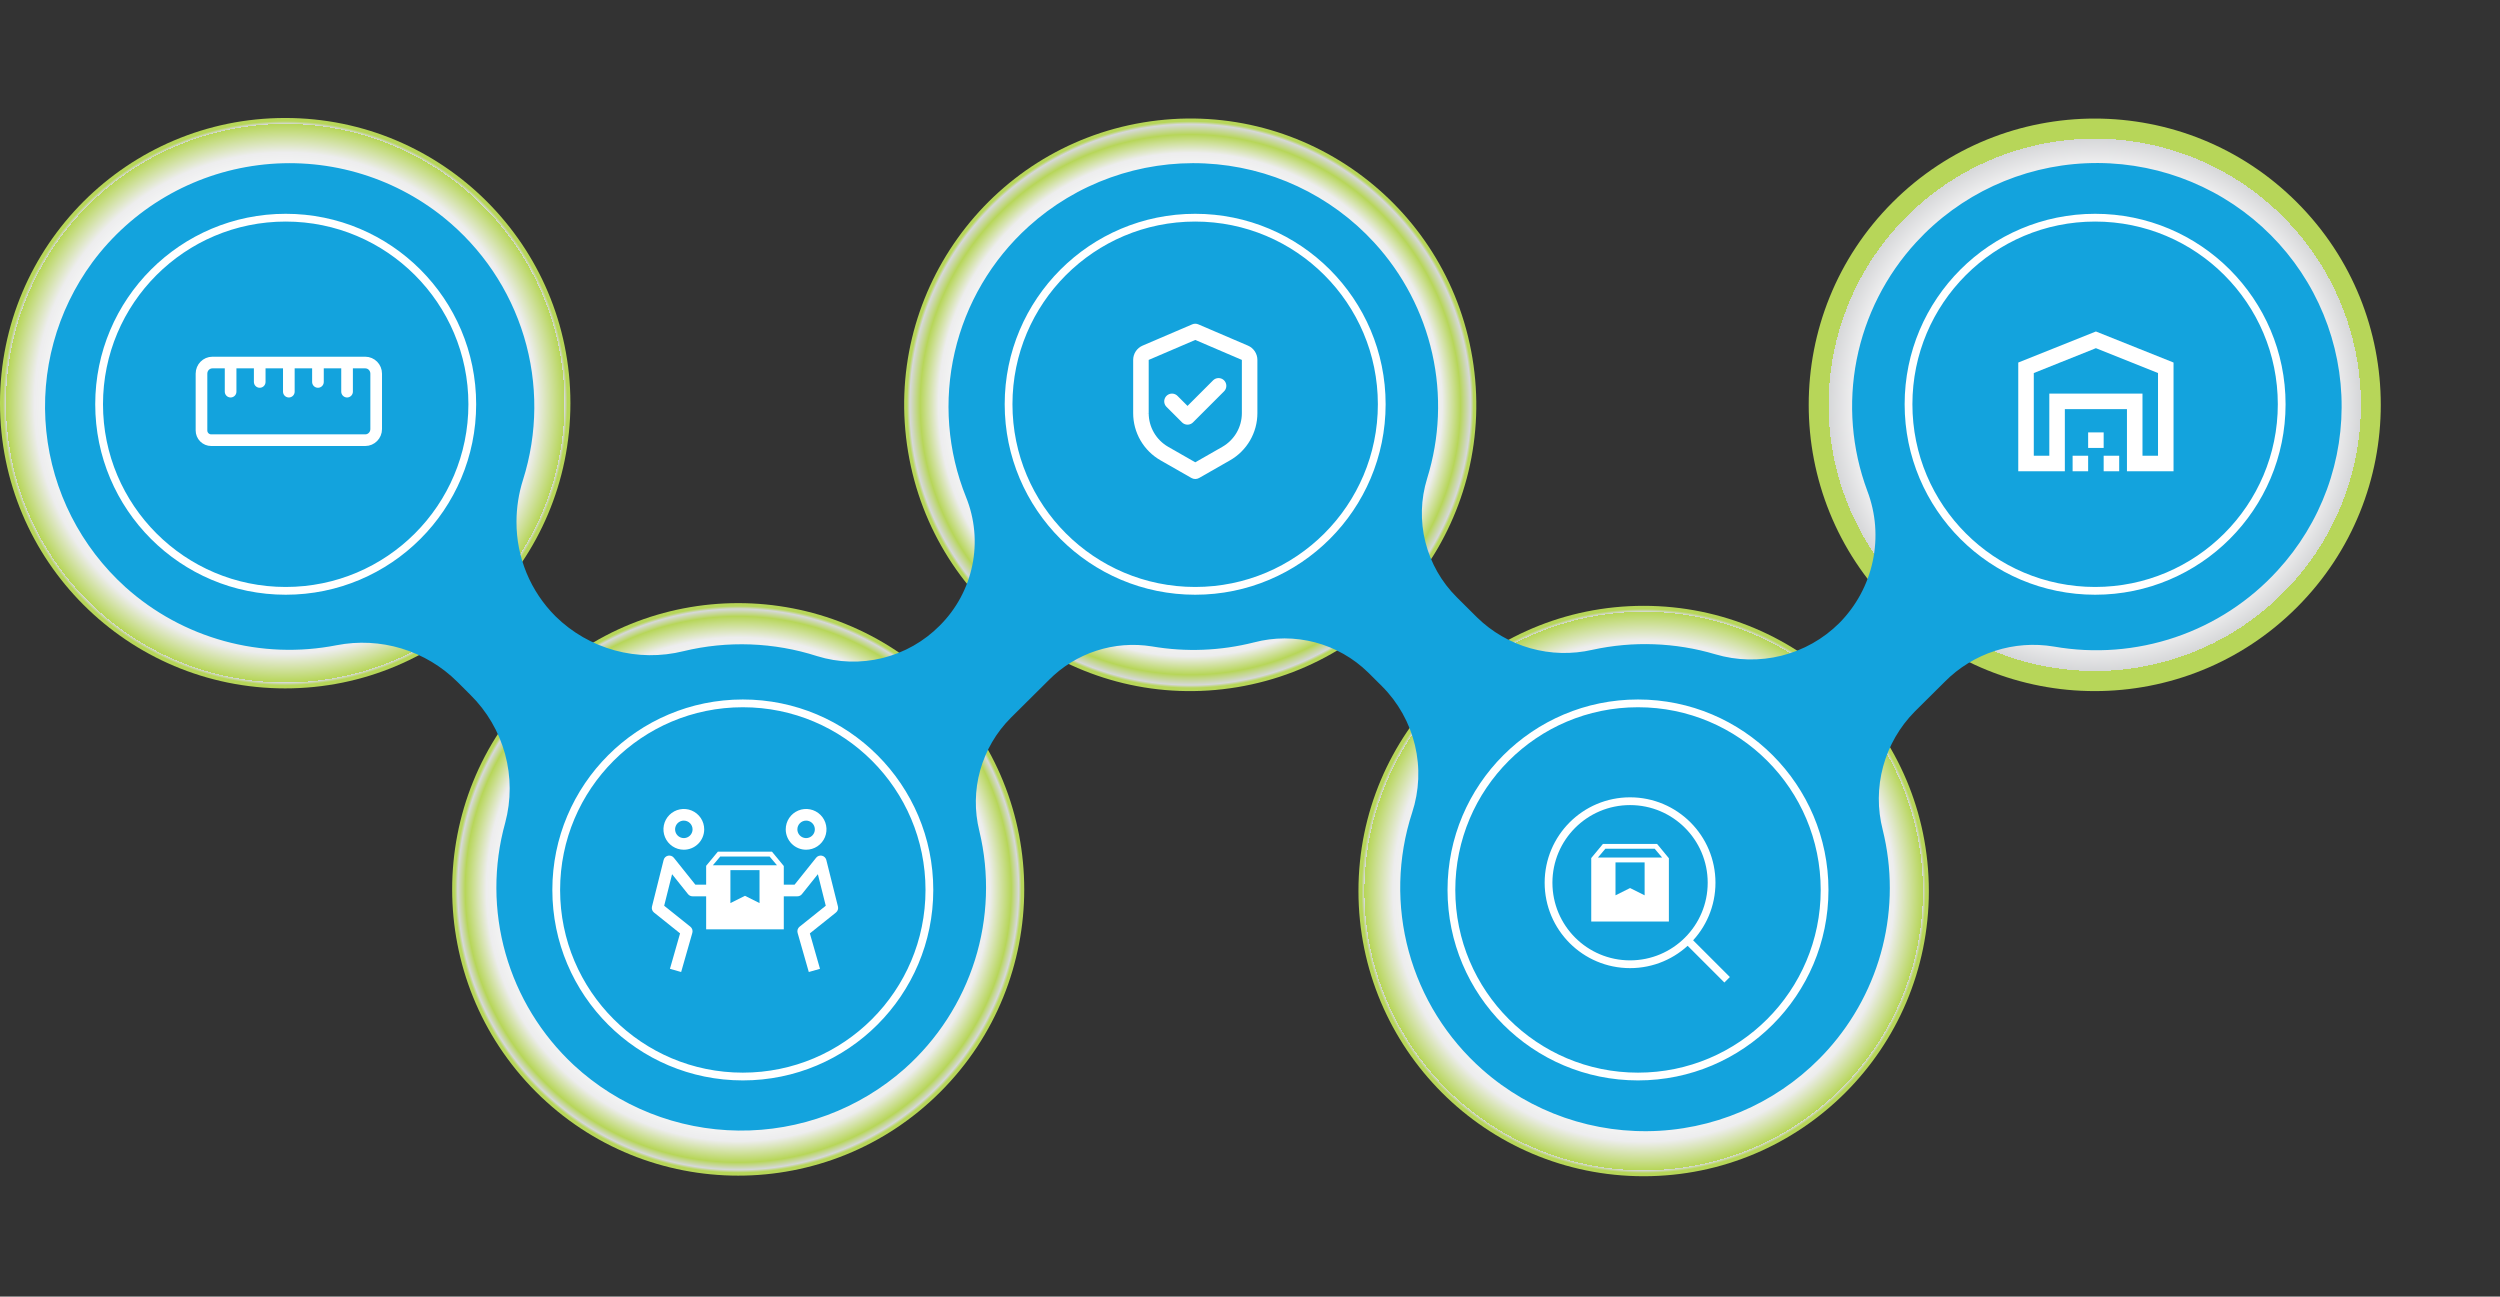 <svg width="322" height="167" viewBox="0 0 322 167" fill="none" xmlns="http://www.w3.org/2000/svg">
<rect x="0" y="0" width="322" height="167" fill="#333333" stroke="none"/>
<path d="M36.734 15.196C57.021 15.196 73.468 31.643 73.468 51.93C73.468 72.218 57.021 88.664 36.734 88.664C16.446 88.664 0 72.218 0 51.93C0 31.643 16.446 15.196 36.734 15.196Z" fill="url(#paint0_radial_1_342)"/>
<path d="M295.853 26.071C310.241 40.47 310.241 63.815 295.853 78.214C281.466 92.612 258.14 92.612 243.753 78.214C229.365 63.815 229.365 40.47 243.753 26.071C258.14 11.672 281.466 11.672 295.853 26.071Z" fill="url(#paint1_radial_1_342)"/>
<path d="M121.131 88.482C135.518 102.88 135.518 126.225 121.131 140.624C106.744 155.023 83.418 155.023 69.03 140.624C54.643 126.225 54.643 102.88 69.03 88.482C83.418 74.083 106.744 74.083 121.131 88.482Z" fill="url(#paint2_radial_1_342)"/>
<path d="M189.646 46.099C192.98 66.187 179.411 85.176 159.339 88.512C139.267 91.848 120.294 78.269 116.96 58.181C113.626 38.093 127.195 19.104 147.267 15.768C167.339 12.432 186.312 26.011 189.646 46.099Z" fill="url(#paint3_radial_1_342)"/>
<path d="M211.703 78.031C231.99 78.031 248.436 94.477 248.436 114.764C248.436 135.052 231.99 151.498 211.703 151.498C191.415 151.498 174.969 135.052 174.969 114.764C174.969 94.477 191.415 78.031 211.703 78.031Z" fill="url(#paint4_radial_1_342)"/>
<path d="M291.36 29.213C285.191 23.602 277.033 20.658 268.681 21.028C260.329 21.397 252.466 25.05 246.823 31.184C242.912 35.432 240.253 40.669 239.139 46.321C238.026 51.973 238.499 57.821 240.509 63.223C241.609 66.11 241.853 69.251 241.211 72.272C240.569 75.294 239.068 78.068 236.886 80.266C234.835 82.301 232.27 83.748 229.46 84.453C226.651 85.157 223.702 85.094 220.926 84.27C215.78 82.745 210.328 82.549 205.085 83.698C202.456 84.299 199.717 84.23 197.122 83.498C194.527 82.767 192.159 81.397 190.237 79.515L187.65 76.942C185.67 74.978 184.266 72.513 183.591 69.815C182.915 67.116 182.992 64.285 183.815 61.627C185.439 56.416 185.667 50.874 184.475 45.549C183.283 40.224 180.713 35.3 177.02 31.266C174.234 28.221 170.871 25.751 167.125 23.998C163.379 22.245 159.322 21.243 155.186 21.049C151.051 20.855 146.917 21.473 143.021 22.868C139.126 24.262 135.545 26.406 132.482 29.177C127.727 33.478 124.408 39.123 122.968 45.353C121.529 51.583 122.039 58.102 124.43 64.036C125.556 66.821 125.834 69.874 125.231 72.815C124.627 75.756 123.168 78.456 121.035 80.58C119.019 82.615 116.477 84.058 113.69 84.751C110.903 85.444 107.977 85.359 105.235 84.506C99.667 82.717 93.709 82.498 88.023 83.873C85.119 84.594 82.077 84.559 79.191 83.772C76.305 82.984 73.671 81.47 71.545 79.376C69.944 77.776 68.677 75.879 67.815 73.791C66.954 71.703 66.515 69.467 66.525 67.211C66.526 65.378 66.808 63.556 67.363 61.807C69.264 55.805 69.306 49.372 67.485 43.345C65.663 37.318 62.062 31.975 57.148 28.009C53.834 25.34 50.011 23.367 45.909 22.209C41.807 21.051 37.512 20.732 33.282 21.272C29.053 21.812 24.978 23.199 21.303 25.349C17.628 27.499 14.429 30.368 11.901 33.782C7.288 40.053 5.172 47.8 5.962 55.53C6.753 63.26 10.393 70.426 16.181 75.645C19.818 78.904 24.169 81.276 28.89 82.57C33.609 83.865 38.568 84.046 43.371 83.102C46.149 82.562 49.018 82.709 51.725 83.53C54.432 84.351 56.895 85.821 58.897 87.81L60.568 89.477C62.716 91.59 64.263 94.23 65.053 97.129C65.842 100.029 65.847 103.084 65.066 105.986C63.54 111.493 63.556 117.311 65.114 122.81C66.672 128.309 69.712 133.28 73.905 137.186C79.674 142.526 87.24 145.533 95.121 145.618C103.002 145.704 110.632 142.862 116.517 137.649C120.748 133.881 123.876 129.046 125.57 123.655C127.263 118.264 127.46 112.518 126.138 107.025C125.501 104.456 125.538 101.768 126.247 99.218C126.956 96.668 128.312 94.341 130.185 92.462L135.117 87.563C136.82 85.847 138.911 84.561 141.215 83.812C143.52 83.062 145.971 82.872 148.365 83.256C152.736 84.005 157.217 83.829 161.515 82.741C164.093 82.059 166.805 82.057 169.384 82.737C171.963 83.416 174.318 84.754 176.218 86.616L177.988 88.376C180.085 90.472 181.558 93.105 182.245 95.982C182.932 98.859 182.805 101.869 181.879 104.679C179.994 110.472 179.847 116.686 181.454 122.562C183.061 128.438 186.354 133.721 190.931 137.767C197.176 143.294 205.373 146.128 213.72 145.645C222.066 145.163 229.878 141.403 235.437 135.194C238.834 131.4 241.252 126.841 242.482 121.91C243.712 116.979 243.717 111.825 242.496 106.891C241.804 104.209 241.822 101.394 242.548 98.721C243.273 96.047 244.681 93.606 246.636 91.634L250.497 87.8C252.299 85.98 254.515 84.619 256.958 83.831C259.401 83.044 261.999 82.854 264.532 83.276C269.772 84.197 275.161 83.783 280.197 82.073C285.233 80.364 289.752 77.414 293.332 73.499C296.127 70.463 298.294 66.909 299.708 63.04C301.122 59.171 301.756 55.062 301.573 50.95C301.39 46.837 300.393 42.801 298.641 39.071C296.889 35.341 294.415 31.991 291.36 29.213Z" fill="#13A3DD"/>
<circle cx="24.532" cy="24.532" r="24.032" transform="matrix(1 0 0 -1 129.405 76.601)" fill="#13A3DD" stroke="white"/>
<path d="M153.952 42.696L154.346 41.776C154.221 41.723 154.087 41.695 153.952 41.695C153.816 41.695 153.682 41.723 153.558 41.776L153.952 42.696ZM153.952 60.696L153.456 61.564C153.607 61.651 153.778 61.696 153.952 61.696C154.126 61.696 154.297 61.651 154.448 61.564L153.952 60.696ZM153.558 41.777L147.164 44.516L147.952 46.356L154.346 43.616L153.558 41.777ZM145.952 46.355V53.215H147.952V46.355H145.952ZM149.479 59.292L153.456 61.564L154.448 59.828L150.471 57.555L149.479 59.292ZM154.448 61.564L158.425 59.292L157.433 57.555L153.456 59.828L154.448 61.564ZM161.952 53.214V46.356H159.952V53.216L161.952 53.214ZM160.74 44.517L154.346 41.777L153.558 43.615L159.952 46.356L160.74 44.517ZM161.952 46.356C161.952 45.965 161.837 45.582 161.622 45.255C161.406 44.929 161.1 44.671 160.74 44.517L159.952 46.356H161.952ZM158.425 59.292C159.497 58.68 160.387 57.796 161.007 56.728C161.626 55.661 161.952 54.449 161.952 53.214H159.952C159.952 54.096 159.719 54.962 159.276 55.724C158.834 56.486 158.197 57.118 157.432 57.555L158.425 59.292ZM145.952 53.214C145.952 54.448 146.278 55.66 146.897 56.728C147.517 57.795 148.407 58.68 149.479 59.292L150.471 57.555C149.706 57.118 149.07 56.486 148.628 55.724C148.185 54.963 147.952 54.097 147.952 53.216L145.952 53.214ZM147.164 44.516C146.804 44.67 146.497 44.928 146.282 45.255C146.067 45.582 145.952 45.965 145.952 46.356H147.952L147.164 44.516Z" fill="white"/>
<path d="M156.952 49.696L152.952 53.696L150.952 51.696" stroke="white" stroke-width="2" stroke-linecap="round" stroke-linejoin="round"/>
<circle cx="24.532" cy="24.532" r="24.032" transform="matrix(1 0 0 -1 12.266 76.601)" fill="#13A3DD" stroke="white"/>
<path d="M33.452 46.695V49.195M29.702 46.695V50.445M37.202 46.695V50.445M44.702 46.695V50.445M40.952 46.695V49.195M47.046 46.695C47.822 46.695 48.452 47.335 48.452 48.124V55.267C48.452 56.055 47.822 56.695 47.046 56.695H27.202C26.87 56.695 26.552 56.564 26.318 56.329C26.084 56.095 25.952 55.777 25.952 55.445V48.124C25.952 47.335 26.582 46.695 27.358 46.695H47.046Z" stroke="white" stroke-width="1.5" stroke-linecap="round" stroke-linejoin="round"/>
<circle cx="24.532" cy="24.532" r="24.032" transform="matrix(1 0 0 -1 71.142 139.157)" fill="#13A3DD" stroke="white"/>
<g clip-path="url(#clip0_1_342)">
<path d="M104.172 125.195L102.731 120.152C102.69 120.009 102.693 119.858 102.737 119.717C102.782 119.577 102.868 119.452 102.983 119.36L106.357 116.66L105.342 112.596L103.288 115.164C103.218 115.252 103.129 115.323 103.027 115.371C102.926 115.42 102.814 115.445 102.702 115.445H98.952V113.945H102.342L105.117 110.477C105.204 110.368 105.32 110.285 105.452 110.239C105.584 110.192 105.726 110.183 105.862 110.213C105.999 110.243 106.124 110.311 106.224 110.408C106.324 110.505 106.395 110.628 106.429 110.764L107.929 116.764C107.964 116.903 107.959 117.049 107.913 117.185C107.867 117.321 107.783 117.441 107.671 117.531L104.311 120.219L105.615 124.784L104.172 125.195ZM101.202 106.82C101.202 106.301 101.356 105.794 101.644 105.362C101.933 104.93 102.343 104.594 102.822 104.395C103.302 104.196 103.83 104.144 104.339 104.246C104.848 104.347 105.316 104.597 105.683 104.964C106.05 105.331 106.3 105.799 106.401 106.308C106.503 106.817 106.451 107.345 106.252 107.825C106.053 108.305 105.717 108.714 105.285 109.003C104.854 109.291 104.346 109.445 103.827 109.445C103.131 109.445 102.464 109.168 101.972 108.676C101.48 108.183 101.203 107.516 101.202 106.82ZM102.702 106.82C102.702 107.043 102.768 107.26 102.892 107.445C103.015 107.63 103.191 107.775 103.396 107.86C103.602 107.945 103.828 107.967 104.046 107.924C104.265 107.88 104.465 107.773 104.622 107.616C104.78 107.458 104.887 107.258 104.93 107.04C104.974 106.822 104.951 106.595 104.866 106.39C104.781 106.184 104.637 106.009 104.452 105.885C104.267 105.761 104.049 105.695 103.827 105.695C103.529 105.696 103.243 105.814 103.032 106.025C102.821 106.236 102.702 106.522 102.702 106.82Z" fill="white"/>
<path d="M87.732 125.195L89.173 120.152C89.214 120.009 89.212 119.858 89.167 119.717C89.122 119.576 89.036 119.452 88.921 119.36L85.546 116.66L86.563 112.597L88.616 115.164C88.687 115.252 88.776 115.323 88.877 115.371C88.978 115.42 89.09 115.445 89.202 115.445H92.952V113.945H89.562L86.788 110.477C86.7 110.368 86.584 110.285 86.453 110.239C86.321 110.192 86.179 110.183 86.042 110.213C85.906 110.243 85.781 110.311 85.68 110.408C85.58 110.505 85.509 110.628 85.475 110.764L83.975 116.764C83.94 116.903 83.946 117.049 83.992 117.185C84.037 117.321 84.121 117.441 84.233 117.531L87.593 120.219L86.289 124.784L87.732 125.195ZM88.077 109.445C87.558 109.445 87.05 109.291 86.619 109.003C86.187 108.714 85.85 108.305 85.652 107.825C85.453 107.345 85.401 106.817 85.502 106.308C85.604 105.799 85.854 105.331 86.221 104.964C86.588 104.597 87.056 104.347 87.565 104.246C88.074 104.144 88.602 104.196 89.082 104.395C89.561 104.594 89.971 104.93 90.26 105.362C90.548 105.794 90.702 106.301 90.702 106.82C90.701 107.516 90.424 108.183 89.932 108.676C89.44 109.168 88.773 109.445 88.077 109.445ZM88.077 105.695C87.854 105.695 87.637 105.761 87.452 105.885C87.267 106.009 87.123 106.184 87.038 106.39C86.952 106.595 86.93 106.822 86.974 107.04C87.017 107.258 87.124 107.458 87.281 107.616C87.439 107.773 87.639 107.88 87.858 107.924C88.076 107.967 88.302 107.945 88.507 107.86C88.713 107.775 88.889 107.63 89.012 107.445C89.136 107.26 89.202 107.043 89.202 106.82C89.201 106.522 89.083 106.236 88.872 106.025C88.661 105.814 88.375 105.696 88.077 105.695Z" fill="white"/>
<path d="M90.952 119.695V111.517L92.461 109.695H99.43L100.952 111.542V119.695H90.952ZM91.814 111.45H100.077L99.125 110.32H92.767L91.814 111.45ZM94.077 116.318L95.952 115.38L97.827 116.318V112.075H94.077V116.318Z" fill="white"/>
</g>
<circle cx="24.532" cy="24.532" r="24.032" transform="matrix(1 0 0 -1 245.318 76.601)" fill="#13A3DD" stroke="white"/>
<path d="M261.952 58.695H263.952V50.695H275.952V58.695H277.952V48.045L269.952 44.845L261.952 48.045V58.695ZM259.952 60.695V46.695L269.952 42.695L279.952 46.695V60.695H273.952V52.695H265.952V60.695H259.952ZM266.952 60.695V58.695H268.952V60.695H266.952ZM268.952 57.695V55.695H270.952V57.695H268.952ZM270.952 60.695V58.695H272.952V60.695H270.952Z" fill="white"/>
<circle cx="24.532" cy="24.532" r="24.032" transform="matrix(1 0 0 -1 186.442 139.157)" fill="#13A3DD" stroke="white"/>
<g clip-path="url(#clip1_1_342)">
<path d="M217.452 121.195L222.452 126.195M209.952 124.195C204.153 124.195 199.452 119.494 199.452 113.695C199.452 107.896 204.153 103.195 209.952 103.195C215.751 103.195 220.452 107.896 220.452 113.695C220.452 119.494 215.751 124.195 209.952 124.195Z" stroke="white"/>
<path d="M204.952 118.695V110.517L206.461 108.695H213.43L214.952 110.542V118.695H204.952ZM205.814 110.45H214.077L213.125 109.32H206.767L205.814 110.45ZM208.077 115.318L209.952 114.38L211.827 115.318V111.075H208.077V115.318Z" fill="white"/>
</g>
<defs>
<radialGradient id="paint0_radial_1_342" cx="0" cy="0" r="1" gradientUnits="userSpaceOnUse" gradientTransform="translate(36.734 51.93) scale(36.734)">
<stop offset="0.71" stop-color="white"/>
<stop offset="0.79" stop-color="#FAFBFB"/>
<stop offset="0.88" stop-color="#EDEDEE"/>
<stop offset="0.98" stop-color="#B7D659"/>
<stop offset="0.98" stop-color="#D6D8D9"/>
<stop offset="0.99" stop-color="#B7D659"/>
</radialGradient>
<radialGradient id="paint1_radial_1_342" cx="0" cy="0" r="1" gradientUnits="userSpaceOnUse" gradientTransform="translate(269.804 52.142) scale(36.841 36.87)">
<stop offset="0.71" stop-color="white"/>
<stop offset="0.77" stop-color="#FAFAFB"/>
<stop offset="0.85" stop-color="#EDEDEE"/>
<stop offset="0.93" stop-color="#D6D7D9"/>
<stop offset="0.93" stop-color="#B7D659"/>
<stop offset="0.99" stop-color="#B7D659"/>
</radialGradient>
<radialGradient id="paint2_radial_1_342" cx="0" cy="0" r="1" gradientUnits="userSpaceOnUse" gradientTransform="translate(95.082 114.552) scale(36.841 36.87)">
<stop offset="0.71" stop-color="white"/>
<stop offset="0.79" stop-color="#FAFBFB"/>
<stop offset="0.88" stop-color="#EDEDEE"/>
<stop offset="0.954" stop-color="#B7D659"/>
<stop offset="0.98" stop-color="#D6D8D9"/>
<stop offset="0.99" stop-color="#B7D659"/>
</radialGradient>
<radialGradient id="paint3_radial_1_342" cx="0" cy="0" r="1" gradientUnits="userSpaceOnUse" gradientTransform="translate(153.313 52.118) scale(36.841 36.87)">
<stop offset="0.71" stop-color="white"/>
<stop offset="0.79" stop-color="#FAFBFB"/>
<stop offset="0.88" stop-color="#EDEDEE"/>
<stop offset="0.944" stop-color="#B7D659"/>
<stop offset="0.98" stop-color="#D6D8D9"/>
<stop offset="0.99" stop-color="#B7D659"/>
</radialGradient>
<radialGradient id="paint4_radial_1_342" cx="0" cy="0" r="1" gradientUnits="userSpaceOnUse" gradientTransform="translate(211.703 114.764) scale(36.734)">
<stop offset="0.71" stop-color="white"/>
<stop offset="0.79" stop-color="#FAFBFB"/>
<stop offset="0.88" stop-color="#EDEDEE"/>
<stop offset="0.98" stop-color="#B7D659"/>
<stop offset="0.98" stop-color="#D6D8D9"/>
<stop offset="0.99" stop-color="#B7D659"/>
</radialGradient>
<clipPath id="clip0_1_342">
<rect width="24" height="24" fill="white" transform="translate(83.952 102.695)"/>
</clipPath>
<clipPath id="clip1_1_342">
<rect width="24" height="24" fill="white" transform="translate(198.952 102.695)"/>
</clipPath>
</defs>
</svg>
